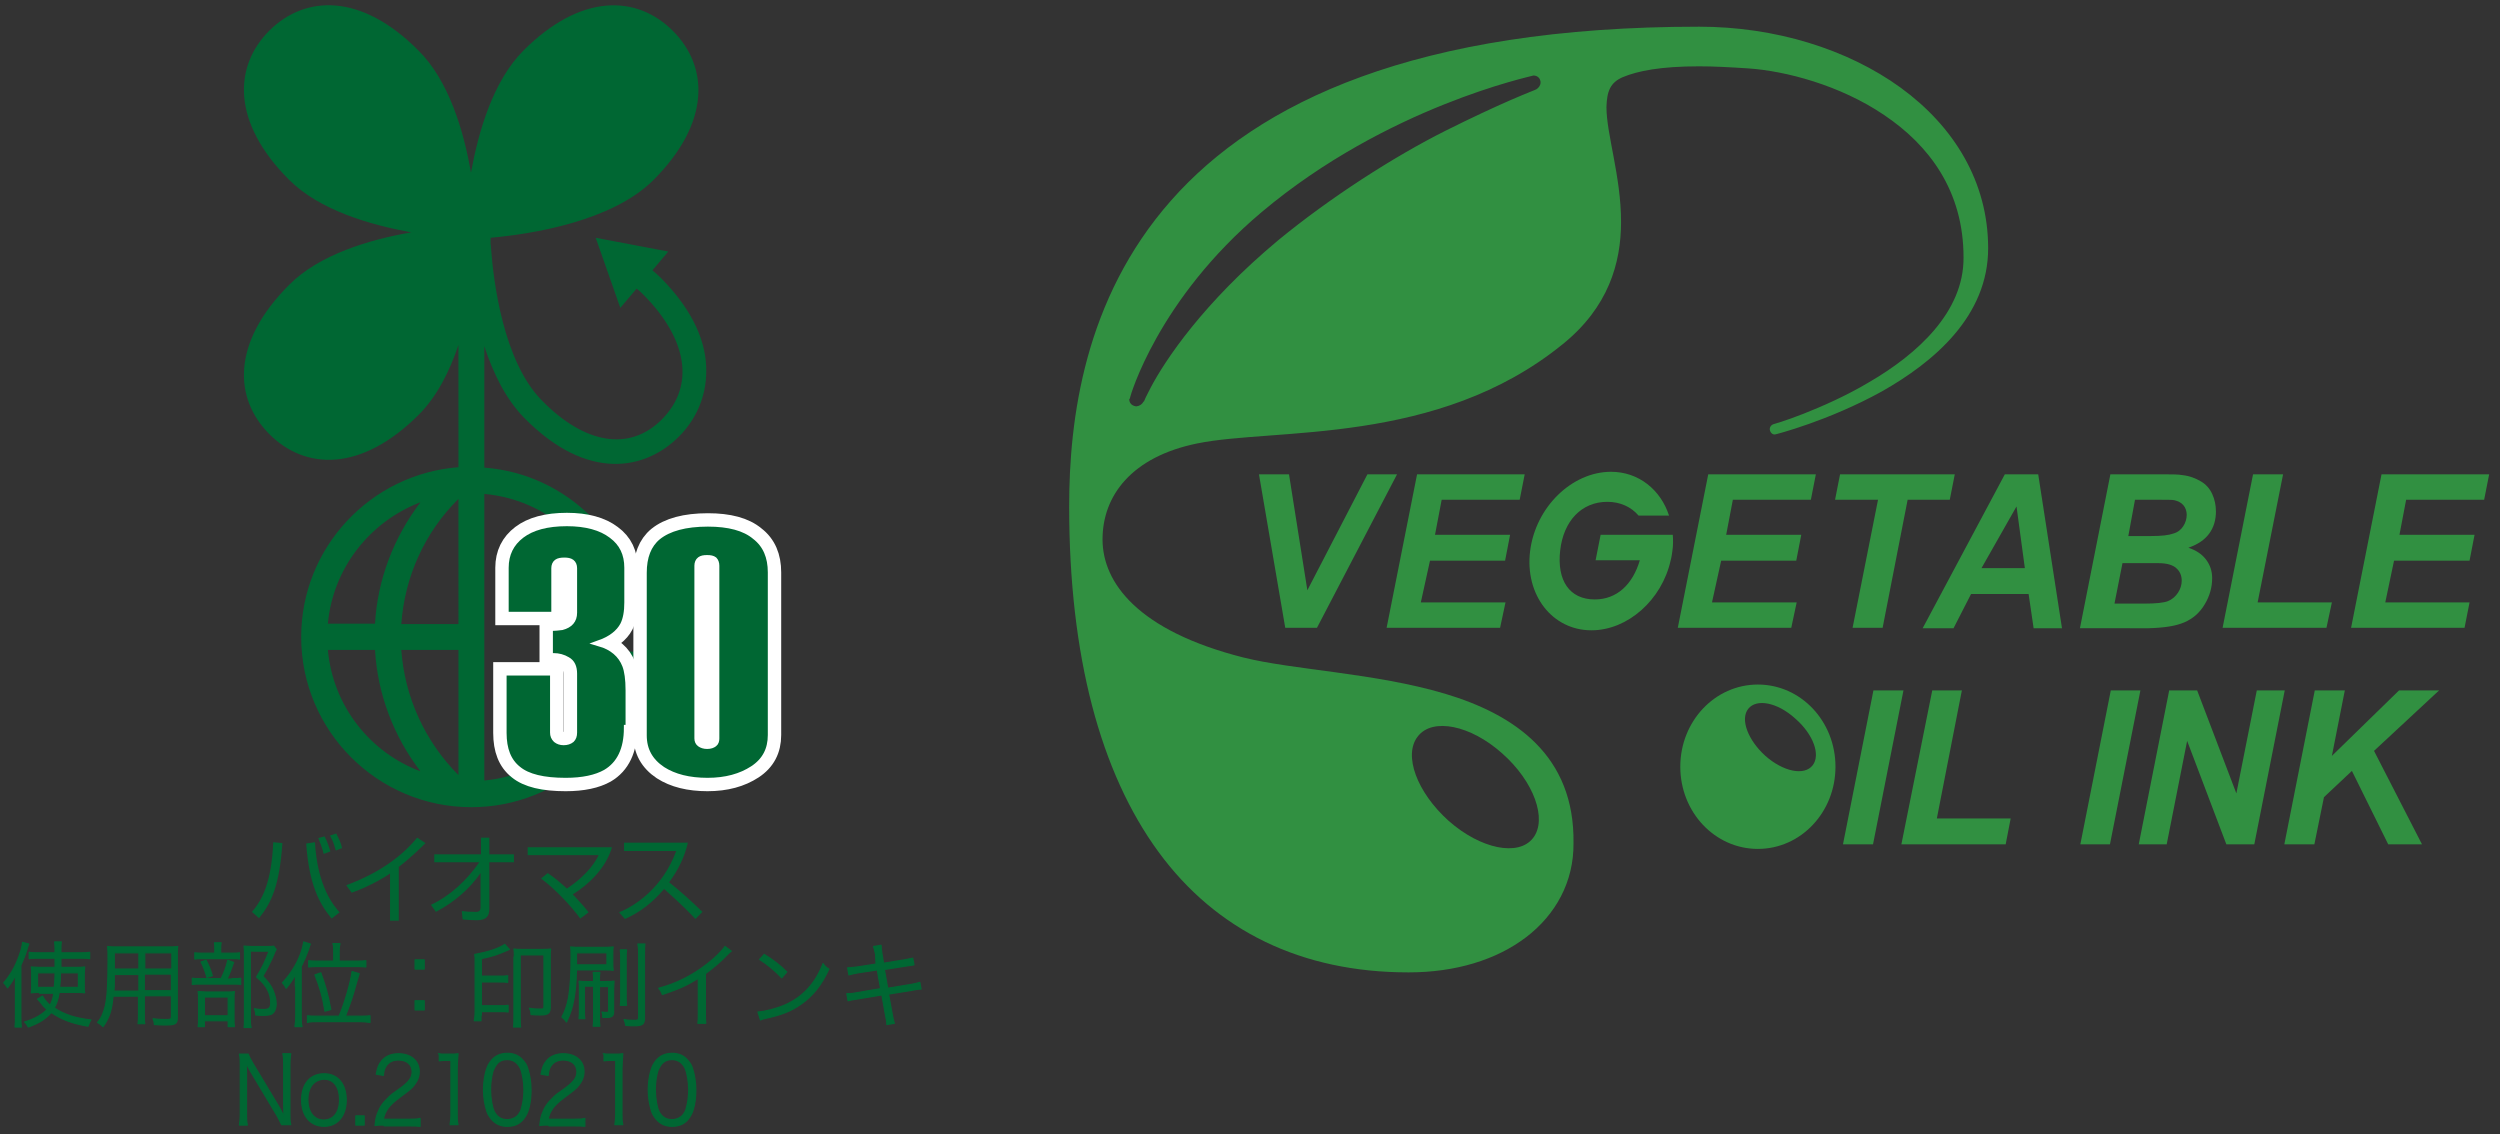 <?xml version="1.0" encoding="utf-8"?>
<!-- Generator: Adobe Illustrator 27.1.1, SVG Export Plug-In . SVG Version: 6.00 Build 0)  -->
<svg version="1.1" id="レイヤー_1" xmlns="http://www.w3.org/2000/svg" xmlns:xlink="http://www.w3.org/1999/xlink" x="0px"
	 y="0px" viewBox="0 0 599.3 271.9" style="enable-background:new 0 0 599.3 271.9;" xml:space="preserve">
<rect x="0" y="0" width="599.3" height="271.9" fill="#333333" stroke="none"/>
<style type="text/css">
	.st0{fill:#319041;}
	.st1{fill:#006733;}
	.st2{fill:#FFFFFF;stroke:#FFFFFF;stroke-width:4.936;}
	.st3{fill:#006733;stroke:#FFFFFF;stroke-width:1.481;}
	.st4{fill:#006733;stroke:#006733;stroke-width:0.283;stroke-linecap:round;stroke-linejoin:round;}
</style>
<path class="st0" d="M421.4,164.1c-10.3,0-18.6,8.8-18.6,19.7c0,10.9,8.3,19.7,18.6,19.7c10.3,0,18.6-8.8,18.6-19.7
	C440,172.9,431.7,164.1,421.4,164.1z M434.5,183.5c-2,2.5-7,1.5-11.3-2.3c-4.2-3.8-6.1-8.8-4.1-11.3c2-2.5,7-1.5,11.2,2.3
	C434.7,176,436.5,181,434.5,183.5z"/>
<path class="st0" d="M346.4,166.3c-16.8-5-36.5-5.7-48.4-8.7c-25.2-6.4-33.7-17.9-33.7-28.3c0-10.5,7-19.8,22.7-23
	c18.6-3.8,57.5,0.6,87.5-23.7c11.1-8.9,14.1-19.6,14.1-29.4c0-10.9-3.5-21-3.5-27.5c0.1-3.8,0.9-5.9,3.9-7.2
	c3.6-1.5,9.1-2.6,18.3-2.6c3.4,0,7.3,0.2,11.8,0.5c8.9,0.6,22,4,32.6,11.2c10.7,7.2,19,18.1,19,34.1c0.1,13.1-11.1,23.2-22.6,29.9
	c-5.7,3.4-11.5,5.9-15.8,7.6c-4.3,1.7-7.2,2.5-7.2,2.5c-0.6,0.2-1,0.9-0.8,1.5c0.2,0.7,0.8,1.1,1.4,0.9c0.1,0,12.6-3.2,25.3-10.2
	c12.6-7.1,25.6-18.1,25.6-34.4c0-15.9-8.2-29.2-21-38.5c-12.7-9.2-30-14.6-48.3-14.6c-67.9,0-105.8,18.1-126.6,41.7
	c-20.8,23.6-24.4,52.4-24.4,73.3c0,35.9,7.5,63.8,21.4,82.8c13.9,19,34.4,28.9,59.9,28.9c0,0,0,0,0.1,0c11.2,0,21-3,28.1-8.4
	c7.1-5.4,11.5-13.3,11.4-22.6C377.5,181.1,363.1,171.3,346.4,166.3z M270.9,95.3c0-0.2,6.6-23.5,31.6-44.5
	c30.1-25.3,64.7-32.5,64.7-32.6c0.1,0,0.3-0.1,0.4-0.1c0.7,0,1.4,0.4,1.6,1.1c0.1,0.2,0.1,0.3,0.1,0.6c0,0.7-0.5,1.3-1,1.6
	c-0.1,0.1-2.3,0.9-6.2,2.6c-3.9,1.7-9.3,4.2-15.5,7.3c-12.4,6.2-27.8,16.1-40.2,26.3c-18,15-27.2,28.9-30.6,35.4
	c-1,1.9-1.5,3-1.6,3.3l-0.2-0.1l0.1,0.1c-0.3,0.6-0.9,1-1.6,1.1c0,0,0,0-0.1,0c-0.2,0-0.3,0-0.5-0.1c-0.7-0.2-1.2-0.8-1.2-1.6
	C270.8,95.6,270.9,95.5,270.9,95.3z M367.5,200.9c-3.5,4.5-12.6,2.6-20.2-4.1c-7.6-6.8-11-15.8-7.4-20.3c3.5-4.5,12.6-2.7,20.2,4.1
	C367.7,187.3,371,196.4,367.5,200.9z"/>
<polygon class="st0" points="313.4,141.5 309,113.7 301.8,113.7 308.1,150.5 315.7,150.5 334.9,113.7 327.8,113.7 "/>
<polygon class="st0" points="364.3,119.8 365.5,113.7 339.7,113.7 332.4,150.5 359.6,150.5 360.9,144.4 340.6,144.4 342.8,134.4 
	360.8,134.4 362,128.2 344,128.2 345.6,119.8 "/>
<polygon class="st0" points="430.7,144.4 410.4,144.4 412.6,134.4 430.6,134.4 431.8,128.2 413.8,128.2 415.4,119.8 434.1,119.8 
	435.3,113.7 409.5,113.7 402.2,150.5 429.4,150.5 "/>
<polygon class="st0" points="451.3,150.5 457.3,119.8 467.4,119.8 468.6,113.7 441.1,113.7 439.9,119.8 450.2,119.8 444.1,150.5 "/>
<path class="st0" d="M480.6,113.7l-19.7,36.9h7.4l4.2-8.2h13.8l1.2,8.2h6.8l-5.7-36.9H480.6z M475,136.2l8.4-14.8l2,14.8H475z"/>
<path class="st0" d="M523.6,149.2c2.1-0.9,3.7-2.3,4.9-4.3c1.2-2,1.8-4.1,1.8-6.3c0-1.7-0.5-3.2-1.5-4.5c-1-1.3-2.4-2.2-4.2-2.8
	c2.3-0.8,3.9-1.9,5-3.4c1.1-1.5,1.6-3.3,1.6-5.3c0-1.5-0.3-2.9-0.9-4.2c-0.6-1.3-1.5-2.3-2.7-3c-1.2-0.7-2.6-1.3-4.4-1.5
	c-1-0.2-2.8-0.2-5.4-0.2h-11.9l-7.3,36.9H515C518.7,150.5,521.5,150.1,523.6,149.2z M511.8,119.8h5.6c2,0,3.3,0,3.8,0.1
	c0.9,0.2,1.7,0.6,2.2,1.2c0.5,0.6,0.8,1.4,0.8,2.3c0,1-0.3,1.9-0.8,2.7c-0.5,0.8-1.3,1.5-2.4,1.8c-1.1,0.4-2.8,0.6-5.3,0.6h-5.5
	L511.8,119.8z M506.9,144.6l1.9-9.6h8.6c2,0,3.4,0.4,4.3,1.2c0.9,0.8,1.3,1.8,1.3,3c0,1-0.3,2-0.9,2.9c-0.6,0.9-1.4,1.6-2.4,2
	c-1,0.4-2.9,0.6-5.8,0.6H506.9z"/>
<polygon class="st0" points="559,144.4 541.2,144.4 547.3,113.7 540.1,113.7 532.8,150.5 557.7,150.5 "/>
<polygon class="st0" points="595.5,119.8 596.7,113.7 570.9,113.7 563.6,150.5 590.8,150.5 592,144.4 571.8,144.4 573.9,134.4 
	592,134.4 593.2,128.2 575.2,128.2 576.8,119.8 "/>
<polygon class="st0" points="449.1,165.5 441.8,202.4 449,202.4 456.3,165.5 "/>
<polygon class="st0" points="470.3,165.5 463.2,165.5 455.8,202.4 480.8,202.4 482,196.2 464.3,196.2 "/>
<polygon class="st0" points="506,165.5 498.7,202.4 505.8,202.4 513.1,165.5 "/>
<polygon class="st0" points="541,165.5 536.1,190.2 526.7,165.5 520,165.5 512.7,202.4 519.4,202.4 524.3,177.6 533.7,202.4 
	540.4,202.4 547.7,165.5 "/>
<polygon class="st0" points="575.1,165.5 559,181.2 562.1,165.5 554.9,165.5 547.6,202.4 554.8,202.4 557.1,191.1 563.8,184.8 
	572.5,202.4 580.6,202.4 569.1,180 584.7,165.5 "/>
<path class="st0" d="M383.7,128.2l-1.2,6.1h10.6c-1.7,5.8-5.5,9.4-10.8,9.4c-6.1,0-9.1-4.6-8.3-11.7c0.8-7.2,5.2-11.7,11.3-11.7
	c3.1,0,5.7,1.2,7.5,3.3h7.3c-2-6.2-7.3-10.5-13.9-10.5c-9.4,0-18.1,8.5-19.4,19c-1.3,10.5,5.3,19,14.7,19c8.7,0,16.9-7.3,19-16.8
	c0.2-0.7,0.3-1.5,0.4-2.2c0.2-1.3,0.2-2.6,0.1-3.9h-6.2H383.7z"/>
<path class="st1" d="M158.5,66.7c-0.7-0.7-1.4-1.3-2.1-1.9l3.8-4.5L142.8,57l5.9,16.8l3.9-4.6c0.7,0.5,1.3,1.1,1.8,1.6
	c10.5,10.7,12.1,21.7,4.4,29.6c-7.7,7.9-18.6,6.2-29-4.5c-9.1-9.3-11.5-28.2-12.1-36.5c0-0.3,0-0.6-0.1-0.9l0-1.5
	c9.9-0.9,29-3.9,39-13.8c13.8-13.8,13.3-27.2,4.7-35.8c-8.6-8.6-22-9.1-35.8,4.7c-7.3,7.3-10.8,19.4-12.6,29.3
	c-1.7-9.9-5.3-22.1-12.6-29.3C86.6-1.7,73.2-1.2,64.6,7.3c-8.6,8.6-9.1,22,4.7,35.8c7.3,7.3,19.4,10.8,29.3,12.6
	c-9.9,1.7-22.1,5.3-29.3,12.6C55.5,82.1,56,95.5,64.6,104.1c8.6,8.6,22,9.1,35.8-4.7c4.3-4.3,7.4-10.4,9.5-16.7V112
	c-21,1.6-37.7,19.2-37.7,40.7c0,22.5,18.3,40.8,40.8,40.8c21.3,0,38.8-16.4,40.6-37.3h-6.3c-1.7,16.4-14.8,29.4-31.2,30.9v-68.7
	c16.6,1.5,29.8,14.7,31.2,31.3h6.3c-1.5-20-17.5-36.1-37.5-37.6V83c2.1,6.4,5.1,12.6,9.5,17.1c15.3,15.6,29.3,12.5,37.2,4.5
	c3.9-3.9,6.5-9.3,6.5-15.6C169.4,82.4,166.4,74.7,158.5,66.7z M100.8,120.4c-6.4,8.4-10.3,18.5-10.9,29.1H78.6
	C79.8,136.2,88.7,125,100.8,120.4z M78.6,155.8h11.3c0.6,10.6,4.5,20.8,10.9,29.1C88.7,180.4,79.8,169.2,78.6,155.8z M109.9,185.8
	c-8-8-12.9-18.7-13.7-30h13.7V185.8z M109.9,149.6H96.2c0.8-11.3,5.6-22,13.7-30V149.6z"/>
<path class="st2" d="M150.3,174.5c0,5.1-1.7,8.7-5.1,10.7c-2.3,1.3-5.5,2-9.6,2c-5.3,0-9.1-0.9-11.4-2.8c-2.4-1.9-3.5-4.8-3.5-8.7
	v-14.5h11.9v14.4c0,0.7,0.2,1.2,0.7,1.7c0.5,0.4,1.1,0.6,1.8,0.6c0.8,0,1.4-0.2,1.9-0.6c0.4-0.4,0.6-0.9,0.6-1.7v-14.1
	c0-1.6-0.5-2.7-1.6-3.3c-1-0.6-2.1-0.9-3.3-0.9l-0.9,0.1v-6.9c1.3,0,2.2-0.1,2.9-0.2c1.9-0.5,2.9-1.6,2.9-3.4v-10.7
	c0-0.6-0.2-1.1-0.6-1.4c-0.4-0.3-1-0.4-1.7-0.4c-0.8,0-1.4,0.1-1.8,0.4c-0.4,0.3-0.6,0.8-0.6,1.4v11.2h-11.7v-11.3
	c0-3.3,1.3-5.9,3.8-7.8c2.5-1.9,6.1-2.9,10.9-2.9c4.6,0,8.2,1,10.7,2.9c2.6,1.9,3.8,4.5,3.8,7.8v8.3c0,2.2-0.3,4-1,5.4
	c-1,1.9-2.9,3.4-5.7,4.4c3.1,0.9,5.2,2.7,6.2,5.3c0.5,1.3,0.8,3.3,0.8,6V174.5z"/>
<path class="st2" d="M184.8,176.2c0,3.5-1.4,6.2-4.3,8.1c-2.9,1.9-6.5,2.9-10.9,2.9c-4.4,0-8-0.9-10.8-2.7c-3-2-4.5-4.7-4.5-8.2v-39
	c0-3.8,1.1-6.7,3.4-8.6c2.6-2.1,6.6-3.2,12-3.2c5,0,8.8,1,11.3,3.1c2.6,2,3.8,4.9,3.8,8.6V176.2z M171.7,177v-41.4
	c0-0.6-0.2-1.1-0.5-1.4c-0.4-0.3-0.9-0.4-1.7-0.4c-0.8,0-1.3,0.1-1.7,0.4c-0.4,0.3-0.6,0.8-0.6,1.4V177c0,0.6,0.2,1,0.6,1.3
	c0.4,0.3,1,0.5,1.7,0.5c0.8,0,1.3-0.2,1.7-0.5C171.6,178,171.7,177.5,171.7,177z"/>
<path class="st3" d="M150.3,174.5c0,5.1-1.7,8.7-5.1,10.7c-2.3,1.3-5.5,2-9.6,2c-5.3,0-9.1-0.9-11.4-2.8c-2.4-1.9-3.5-4.8-3.5-8.7
	v-14.5h11.9v14.4c0,0.7,0.2,1.2,0.7,1.7c0.5,0.4,1.1,0.6,1.8,0.6c0.8,0,1.4-0.2,1.9-0.6c0.4-0.4,0.6-0.9,0.6-1.7v-14.1
	c0-1.6-0.5-2.7-1.6-3.3c-1-0.6-2.1-0.9-3.3-0.9l-0.9,0.1v-6.9c1.3,0,2.2-0.1,2.9-0.2c1.9-0.5,2.9-1.6,2.9-3.4v-10.7
	c0-0.6-0.2-1.1-0.6-1.4c-0.4-0.3-1-0.4-1.7-0.4c-0.8,0-1.4,0.1-1.8,0.4c-0.4,0.3-0.6,0.8-0.6,1.4v11.2h-11.7v-11.3
	c0-3.3,1.3-5.9,3.8-7.8c2.5-1.9,6.1-2.9,10.9-2.9c4.6,0,8.2,1,10.7,2.9c2.6,1.9,3.8,4.5,3.8,7.8v8.3c0,2.2-0.3,4-1,5.4
	c-1,1.9-2.9,3.4-5.7,4.4c3.1,0.9,5.2,2.7,6.2,5.3c0.5,1.3,0.8,3.3,0.8,6V174.5z"/>
<path class="st3" d="M184.8,176.2c0,3.5-1.4,6.2-4.3,8.1c-2.9,1.9-6.5,2.9-10.9,2.9c-4.4,0-8-0.9-10.8-2.7c-3-2-4.5-4.7-4.5-8.2v-39
	c0-3.8,1.1-6.7,3.4-8.6c2.6-2.1,6.6-3.2,12-3.2c5,0,8.8,1,11.3,3.1c2.6,2,3.8,4.9,3.8,8.6V176.2z M171.7,177v-41.4
	c0-0.6-0.2-1.1-0.5-1.4c-0.4-0.3-0.9-0.4-1.7-0.4c-0.8,0-1.3,0.1-1.7,0.4c-0.4,0.3-0.6,0.8-0.6,1.4V177c0,0.6,0.2,1,0.6,1.3
	c0.4,0.3,1,0.5,1.7,0.5c0.8,0,1.3-0.2,1.7-0.5C171.6,178,171.7,177.5,171.7,177z"/>
<path class="st1" d="M60.4,218.6c2.4-2.8,4.7-7,5.1-16.7l2.2,0.2c-0.7,10.1-2.6,14.3-5.6,18L60.4,218.6z M75.5,201.9
	c0.6,10.8,4.6,15.3,5.9,16.8l-1.9,1.5c-3-3.6-5.4-8.2-6.1-18L75.5,201.9z M77.6,204.7c-0.4-1.7-1.1-3.2-1.3-3.8l1.5-0.4
	c0.8,1.5,1.1,2.7,1.4,3.6L77.6,204.7z M80.5,203.9c-0.5-1.8-0.7-2.3-1.4-3.6l1.5-0.5c0.8,1.6,1.1,2.2,1.4,3.5L80.5,203.9z"/>
<path class="st1" d="M95.7,220.7h-2.2v-11.3c-0.7,0.5-4.4,2.9-9.2,4.6l-1.3-1.8c3.3-1.2,11.4-4.5,17-11.4l2,1.3
	c-0.9,0.9-3.5,3.5-6.4,5.7V220.7z"/>
<path class="st1" d="M103.3,216.9c4.7-2.2,8.6-5.9,11.6-10.2h-10.8v-1.9h11.2v-4h2v4h5.9v1.9h-5.9v11.2c0,1.7-0.7,2.7-3,2.7
	c-1.4,0-2.5-0.1-3.4-0.2l-0.2-2c0.7,0.1,2,0.2,3.3,0.2c0.4,0,1.2,0,1.2-1v-8.3c-2.7,3.9-6.4,7-10.7,9.3L103.3,216.9z"/>
<path class="st1" d="M139.1,220.2c-2.1-2.9-5.8-6.9-9.4-9.6l1.6-1.3c0.9,0.6,2.3,1.6,4.6,3.7c5.3-3.5,7-6.8,7.6-8h-17v-1.9h20.2
	c-1.4,4.9-5.5,8.9-9.4,11.3c2.1,2.2,3.2,3.5,3.8,4.3L139.1,220.2z"/>
<path class="st1" d="M148.4,218.7c3.8-1.5,10.5-5.9,13.7-14.7h-12.5v-2h15.3c-0.8,3.5-2.4,6.7-4.5,9.5c2.8,2.2,5.4,4.6,8,7.1
	l-1.7,1.7c-1.3-1.4-3-3.2-7.5-7.2c-2.6,3.1-5.7,5.6-9.4,7.2L148.4,218.7z"/>
<path class="st4" d="M3.7,236.3c0-1.1,0-1.3,0.1-2.7c-0.5,1.1-1,1.9-2,3.2c-0.3-0.5-0.5-0.8-0.9-1.2c1.5-1.7,2.8-3.9,3.7-6.5
	c0.5-1.4,0.7-2.1,0.8-3.2l1.5,0.4c-0.2,0.4-0.2,0.6-0.4,1.2c-0.5,1.6-0.8,2.3-1.5,3.9v12.2c0,1,0,1.8,0.1,2.6H3.6
	c0.1-0.8,0.1-1.5,0.1-2.7V236.3z M9.5,237.9c-0.8,0-1.3,0-2,0.1c0.1-0.5,0.1-0.9,0.1-1.5v-3.1c0-0.8,0-1-0.1-1.6
	c0.6,0,0.9,0.1,2,0.1h3.7l0-1.3v-0.9H9c-0.9,0-1.5,0-2,0.1v-1.5c0.6,0.1,1.3,0.1,2.1,0.1h4.1c0-1.4,0-1.8-0.1-2.6h1.6
	c-0.1,0.6-0.1,1.2-0.1,2.6h4.7c0.9,0,1.6,0,2.2-0.1v1.5c-0.6-0.1-1.2-0.1-2.1-0.1h-4.8c0,0.2,0,0.2,0,0.6c0,0.1,0,0.4,0,0.8
	c0,0.2,0,0.4,0,0.8h3.6c1,0,1.5,0,2.1-0.1c0,0.5-0.1,1-0.1,1.7v2.7c0,1,0,1.4,0.1,1.8c-0.6-0.1-1.2-0.1-2.2-0.1h-3.9
	c-0.3,1.7-0.6,2.7-1.2,3.7c2.3,1.6,5.1,2.5,8.8,2.9c-0.3,0.4-0.5,1-0.7,1.5c-3.6-0.6-6.4-1.6-8.8-3.3c-1.3,1.5-2.8,2.5-5.5,3.5
	c-0.3-0.5-0.5-0.9-0.9-1.2c2.6-0.8,4.2-1.8,5.4-3c-0.8-0.7-0.8-0.7-1.9-2.1c-0.2-0.2-0.2-0.2-0.4-0.4l1.2-0.7
	c0.3,0.6,0.9,1.4,1.8,2.2c0.4-0.8,0.7-1.5,0.9-2.9H9.5z M9,233.2v3.5h4c0.1-0.9,0.2-1.9,0.2-3.5H9z M14.5,233.2
	c0,1.5-0.1,2.5-0.2,3.5h4.5v-3.5H14.5z"/>
<path class="st4" d="M34.6,243c0,1.2,0,1.9,0.1,2.4h-1.6c0.1-0.6,0.1-1.2,0.1-2.4v-4.2h-6.1c-0.3,3.4-0.9,5.2-2.4,7.3
	c-0.5-0.5-0.7-0.6-1.3-1c1-1.2,1.4-2.3,1.8-3.8c0.5-2,0.7-5.3,0.7-10.8c0-2.3,0-2.7-0.1-3.6c0.7,0.1,1.3,0.1,2.4,0.1h12
	c1.1,0,1.7,0,2.4-0.1c-0.1,0.6-0.1,1.2-0.1,2.2v14.9c0,1.4-0.5,1.7-2.7,1.7c-0.7,0-1.8,0-2.8-0.1c0-0.5-0.1-0.9-0.3-1.4
	c1.3,0.2,2.4,0.2,3.2,0.2c1,0,1.2-0.1,1.2-0.7v-5h-6.5V243z M27.4,233.6c0,0.6,0,1.2,0,1.5c0,1.4,0,1.5-0.1,2.5h6v-4H27.4z
	 M33.3,228.4h-5.9v2.7l0,1.2h5.9V228.4z M41.2,232.3v-3.9h-6.5v3.9H41.2z M34.6,237.5h6.5v-4h-6.5V237.5z"/>
<path class="st4" d="M55.6,234.6c1,0,1.6,0,2.1-0.1v1.5c-0.4-0.1-1.1-0.1-2-0.1h-7.5c-1,0-1.6,0-2.1,0.1v-1.5
	c0.5,0.1,1.1,0.1,2.1,0.1h4.8c0.8-1.6,1.2-2.7,1.6-4.4l1.4,0.5c-0.6,1.7-0.9,2.6-1.6,4H55.6z M55.3,228.5c1,0,1.6,0,2.1-0.1v1.5
	c-0.4-0.1-1.1-0.1-2-0.1h-6.7c-0.9,0-1.5,0-2,0.1v-1.5c0.5,0.1,1,0.1,2.1,0.1h2.7v-0.8c0-0.7,0-1.3-0.1-1.7H53
	c-0.1,0.5-0.1,1-0.1,1.7v0.8H55.3z M49,246.1h-1.5c0.1-0.5,0.1-1,0.1-2v-4.5c0-1,0-1.4-0.1-1.9c0.5,0,1,0.1,1.8,0.1h5.3
	c0.8,0,1.2,0,1.6-0.1c-0.1,0.4-0.1,0.7-0.1,1.8v4.8c0,0.8,0,1.2,0.1,1.8h-1.5v-1.4H49V246.1z M49.4,230.2c0.7,1.3,1,2.1,1.5,3.7
	l-1.3,0.4c-0.4-1.4-0.7-2.3-1.4-3.7L49.4,230.2z M49,243.5h5.7V239H49V243.5z M66.2,227.6c-0.2,0.3-0.2,0.3-0.9,2
	c-0.6,1.3-1.4,2.9-2.3,4.4c1.4,1.5,2,2.3,2.5,3.5c0.4,1,0.7,2.1,0.7,3.1c0,1.2-0.4,2.1-1.1,2.5c-0.4,0.2-1.1,0.3-2,0.3
	c-0.6,0-1.2,0-1.8-0.1c0-0.6-0.1-1-0.3-1.5c0.9,0.2,1.4,0.2,2.2,0.2c1.3,0,1.7-0.4,1.7-1.6c0-1-0.2-2-0.7-3
	c-0.6-1.2-1.2-1.9-2.7-3.2c1.3-2.1,2.2-4,3-6.2H60v15.8c0,1.1,0,1.8,0.2,2.5h-1.7c0.1-0.6,0.1-1.4,0.1-2.4v-15.1c0-0.7,0-1.3-0.1-2
	c0.6,0,1,0.1,1.8,0.1h3.6c0.8,0,1.3,0,1.7-0.1L66.2,227.6z"/>
<path class="st4" d="M70.8,236.4c0-1,0-1.7,0.1-2.8c-0.8,1.3-1.3,2.1-2.3,3.3c-0.2-0.4-0.5-0.9-0.9-1.3c1.8-1.9,3.3-4.2,4.3-6.8
	c0.4-1,0.7-2.3,0.8-3l1.6,0.5c-0.2,0.4-0.2,0.5-0.4,1.2c-0.6,1.6-1,2.6-1.8,4.2v11.8c0,1,0,1.8,0.2,2.6h-1.7
	c0.1-0.8,0.2-1.4,0.2-2.7V236.4z M81.3,243.6c1.3-3.1,2.8-8.2,3.1-10.7l1.7,0.5c-0.2,0.7-0.2,0.7-0.8,2.7c-0.6,2.4-1.6,5.2-2.5,7.5
	h3.5c1.1,0,1.8,0,2.4-0.1v1.6c-0.7-0.1-1.5-0.2-2.4-0.2H76.1c-1,0-1.7,0-2.4,0.2v-1.6c0.6,0.1,1.3,0.1,2.4,0.1H81.3z M80,227.9
	c0-0.6,0-1.2-0.2-1.7h1.7c-0.1,0.5-0.2,1-0.2,1.7v2.5h4.1c1,0,1.7,0,2.3-0.1v1.5c-0.7-0.1-1.4-0.1-2.3-0.1h-9c-1.2,0-1.8,0-2.4,0.1
	v-1.5c0.6,0.1,1.2,0.1,2.4,0.1H80V227.9z M77.9,242.4c-0.6-3.7-1.3-5.9-2.4-8.7l1.4-0.5c1.1,3,1.7,5,2.4,8.8L77.9,242.4z"/>
<path class="st4" d="M101.7,232.3h-2.2v-2.2h2.2V232.3z M99.5,242.1v-2.2h2.2v2.2H99.5z"/>
<path class="st4" d="M115.3,243.4c0,0.4,0,0.5,0,1.3h-1.6c0.1-0.6,0.2-1.2,0.2-2.4v-11.8c0-1,0-1.3-0.1-1.7c3.3-0.6,5.7-1.4,7.2-2.4
	l1.1,1.2c-3,1.3-3.9,1.6-6.7,2.2v4.2h4.4c0.9,0,1.4,0,1.9-0.1v1.6c-0.5-0.1-1-0.1-1.9-0.1h-4.4v5.7h4.5c0.9,0,1.3,0,1.9-0.1v1.6
	c-0.5-0.1-1-0.1-1.9-0.1h-4.5V243.4z M123.3,229.4c0-1,0-1.4-0.1-1.9c0.6,0.1,1.1,0.1,2,0.1h4.8c0.9,0,1.4,0,2-0.1
	c-0.1,0.6-0.1,1.1-0.1,2v11.9c0,1.5-0.5,1.9-2.3,1.9c-0.5,0-1.5,0-2.3-0.1c0-0.6-0.1-1-0.4-1.5c1.1,0.2,1.9,0.2,2.7,0.2
	c0.7,0,0.8-0.1,0.8-0.7v-12.3h-5.7v14.7c0,1.1,0,2,0.1,2.6h-1.7c0.1-0.6,0.1-1.5,0.1-2.6V229.4z"/>
<path class="st4" d="M138.2,232.5c-0.1,3.4-0.3,5.1-0.6,6.9c-0.4,2.2-0.9,3.7-1.8,5.6c-0.4-0.6-0.7-0.8-1.1-1.2
	c0.8-1.5,1.2-2.7,1.6-4.7c0.4-2.4,0.6-5.3,0.6-9.8c0-1.1,0-1.8-0.1-2.3c0.7,0.1,1.3,0.1,2.5,0.1h5.5c0.8,0,1.2,0,2.2-0.1
	c-0.1,0.4-0.1,0.9-0.1,1.8v2c0,0.8,0,1.3,0.1,1.8c-0.6-0.1-1.2-0.1-2.1-0.1H138.2z M138.2,231.3h7.3v-2.9h-7.3V231.3z M140.1,236.6
	v5.4c0,1.3,0,1.7,0.1,2.2h-1.4c0.1-0.6,0.1-1.3,0.1-2.3v-4.7c0-1.1,0-1.4-0.1-2c0.6,0.1,1.1,0.1,2,0.1h1.5v-0.3c0-0.7,0-1.3-0.1-1.9
	h1.6c-0.1,0.5-0.1,1-0.1,1.9v0.3h1.6c0.9,0,1.4,0,1.9-0.1c0,0.5-0.1,1-0.1,2v5.3c0,1.1-0.4,1.4-1.8,1.4c-0.1,0-0.2,0-0.8,0
	c0-0.6,0-0.8-0.2-1.3c0.3,0.1,0.7,0.1,1.1,0.1c0.4,0,0.5-0.1,0.5-0.4v-5.8h-2.2v7.1c0,1.2,0,1.8,0.1,2.4h-1.6
	c0.1-0.7,0.1-1.3,0.1-2.4v-7.2H140.1z M150.2,227.7c-0.1,0.6-0.1,1.2-0.1,2.4v8.4c0,1.5,0,1.9,0.1,2.5h-1.5c0.1-0.6,0.1-1.1,0.1-2.5
	v-8.4c0-1.1,0-1.8-0.1-2.4H150.2z M154.6,226.3c-0.1,0.6-0.1,1.4-0.1,2.7v14.9c0,1.6-0.4,2-2.5,2c-0.5,0-1.2,0-2-0.1
	c-0.1-0.6-0.2-0.9-0.4-1.4c0.8,0.2,1.7,0.2,2.6,0.2c0.7,0,0.9-0.1,0.9-0.7v-14.9c0-1.2,0-1.8-0.2-2.7H154.6z"/>
<path class="st4" d="M175.3,228c-0.4,0.3-0.4,0.3-1,0.9c-1.4,1.5-3.3,3.1-5.2,4.5v9.5c0,1.3,0,1.8,0.1,2.4h-1.9
	c0.1-0.6,0.1-1.1,0.1-2.3v-8.5c-2.9,1.8-4.5,2.5-8.6,3.9c-0.3-0.7-0.4-0.9-0.9-1.5c4.2-1.1,8-3,11.6-5.8c2.1-1.6,3.6-3.2,4.3-4.2
	L175.3,228z"/>
<path class="st4" d="M181.7,242.6c1.7-0.1,4.4-0.8,6.5-1.7c4.3-1.9,7.3-5.2,9.1-9.9c0.5,0.7,0.7,0.9,1.4,1.3
	c-1.8,3.9-3.9,6.5-6.8,8.5c-2.3,1.6-4.6,2.5-8.3,3.3c-0.6,0.1-0.8,0.2-1.3,0.4L181.7,242.6z M183.2,228.8c2.4,1.5,3.8,2.6,5.4,4.2
	l-1.2,1.4c-1.6-1.7-3.4-3.2-5.3-4.4L183.2,228.8z"/>
<path class="st4" d="M209.9,228.8c-0.2-0.9-0.3-1.4-0.5-1.9l1.8-0.3c0,0.5,0.1,1,0.2,1.9l0.4,2.4l5-0.8c1-0.2,1.4-0.3,2-0.4l0.3,1.6
	c-0.6,0.1-0.6,0.1-2,0.3l-5.1,0.8l0.8,4.5l5.5-0.9c1-0.2,1.6-0.3,2.2-0.5l0.3,1.6c-0.4,0-0.6,0-1,0.1c-0.1,0-0.3,0-0.7,0.1
	c-0.2,0-0.4,0.1-0.5,0.1l-5.6,0.9l0.9,4.9c0.2,1.2,0.3,1.4,0.5,2.1l-1.8,0.3c0-0.6-0.1-1.2-0.3-2.1l-0.9-5l-6,1
	c-1.3,0.2-1.4,0.2-2.1,0.4l-0.3-1.7c0.7,0,1.3,0,2.2-0.2l5.9-1l-0.8-4.5l-4.6,0.7c-0.9,0.2-1.6,0.3-2.2,0.5l-0.3-1.7
	c0.7,0,1.3-0.1,2.3-0.2l4.5-0.7L209.9,228.8z"/>
<path class="st4" d="M59.5,252.7c0.2,0.5,0.4,1,1,2l6.3,10.5c0.2,0.4,0.8,1.5,1.3,2.4c-0.1-1.8-0.1-2.8-0.1-3v-9.4
	c0-1.1,0-1.8-0.2-2.6h1.9c-0.1,0.8-0.2,1.4-0.2,2.6v11.9c0,1.1,0,1.8,0.2,2.5h-2.2c-0.3-0.6-0.5-1.1-1-2l-6.4-10.7
	c-0.2-0.3-0.8-1.5-1.1-2.1c0.1,1,0.1,2.1,0.1,2.7v9.5c0,1.2,0,1.9,0.2,2.7h-1.9c0.1-0.7,0.2-1.5,0.2-2.7v-11.8c0-1,0-1.7-0.2-2.5
	H59.5z"/>
<path class="st4" d="M72.3,263.7c0-3.9,2.1-6.3,5.4-6.3c3.3,0,5.3,2.5,5.3,6.3c0,3.8-2.1,6.3-5.3,6.3
	C74.4,270,72.3,267.5,72.3,263.7z M73.8,263.6c0,3,1.5,4.9,3.8,4.9c2.3,0,3.8-1.8,3.8-4.9c0-3-1.4-4.9-3.7-4.9
	C75.3,258.8,73.8,260.6,73.8,263.6z"/>
<path class="st4" d="M87.3,267.5v2.2h-2v-2.2H87.3z"/>
<path class="st4" d="M92.1,269.7c-1.3,0-1.6,0-2.2,0.1c0.2-1.8,0.3-2.1,0.6-2.9c0.5-1.4,1.3-2.6,2.6-3.8c0.7-0.7,0.7-0.7,3.1-2.4
	c2-1.5,2.6-2.5,2.6-3.8c0-1.7-1.3-2.8-3.3-2.8c-1.3,0-2.3,0.5-2.9,1.4c-0.4,0.6-0.6,1.1-0.7,2.3l-1.7-0.3c0.3-1.6,0.6-2.4,1.3-3.2
	c0.9-1.1,2.3-1.7,4-1.7c3,0,5,1.7,5,4.3c0,1.1-0.4,2.2-1.2,3.2c-0.6,0.8-1.1,1.2-3.4,2.9c-1.6,1.2-2.2,1.8-2.9,2.7
	c-0.6,0.9-0.9,1.5-1.1,2.6h6.4c1,0,1.7,0,2.4-0.2v1.9c-0.8-0.1-1.5-0.1-2.5-0.1H92.1z"/>
<path class="st4" d="M105.1,252.6c0.5,0.1,0.9,0.1,1.7,0.1h1.3c0.7,0,1,0,1.7-0.1c-0.1,1.4-0.2,2.5-0.2,3.7v10.8c0,1,0,1.7,0.2,2.5
	h-1.9c0.1-0.8,0.2-1.5,0.2-2.5v-12.9h-1.1c-0.6,0-1.2,0-1.7,0.1V252.6z"/>
<path class="st4" d="M117.9,268.4c-0.5-0.6-1-1.3-1.2-2c-0.5-1.6-0.8-3.3-0.8-5.1c0-2.4,0.5-4.8,1.2-6.1c1-1.8,2.5-2.7,4.5-2.7
	c1.5,0,2.8,0.5,3.7,1.6c0.6,0.6,1,1.3,1.2,2c0.5,1.5,0.8,3.3,0.8,5.2c0,2.7-0.5,5.1-1.4,6.4c-1,1.6-2.4,2.3-4.3,2.3
	C120.1,270,118.9,269.5,117.9,268.4z M119.1,255.1c-0.4,0.5-0.7,1.1-0.9,1.6c-0.4,1.4-0.6,2.9-0.6,4.5c0,2.1,0.4,4.3,0.9,5.3
	c0.7,1.3,1.7,1.9,3.1,1.9c1,0,1.9-0.4,2.5-1c0.4-0.5,0.8-1.1,0.9-1.7c0.4-1.4,0.6-2.9,0.6-4.5c0-1.9-0.4-4.1-0.9-5.2
	c-0.7-1.3-1.7-2-3.1-2C120.6,254,119.7,254.3,119.1,255.1z"/>
<path class="st4" d="M131.6,269.7c-1.3,0-1.6,0-2.2,0.1c0.2-1.8,0.3-2.1,0.6-2.9c0.5-1.4,1.3-2.6,2.6-3.8c0.7-0.7,0.7-0.7,3.1-2.4
	c2-1.5,2.6-2.5,2.6-3.8c0-1.7-1.3-2.8-3.3-2.8c-1.3,0-2.3,0.5-2.9,1.4c-0.4,0.6-0.6,1.1-0.7,2.3l-1.7-0.3c0.3-1.6,0.6-2.4,1.3-3.2
	c0.9-1.1,2.3-1.7,4-1.7c3,0,5,1.7,5,4.3c0,1.1-0.4,2.2-1.2,3.2c-0.6,0.8-1.1,1.2-3.4,2.9c-1.6,1.2-2.2,1.8-2.9,2.7
	c-0.6,0.9-0.9,1.5-1.1,2.6h6.4c1,0,1.7,0,2.4-0.2v1.9c-0.8-0.1-1.5-0.1-2.5-0.1H131.6z"/>
<path class="st4" d="M144.6,252.6c0.5,0.1,0.9,0.1,1.7,0.1h1.3c0.7,0,1,0,1.7-0.1c-0.1,1.4-0.2,2.5-0.2,3.7v10.8c0,1,0,1.7,0.2,2.5
	h-1.9c0.1-0.8,0.2-1.5,0.2-2.5v-12.9h-1.1c-0.6,0-1.2,0-1.7,0.1V252.6z"/>
<path class="st4" d="M157.4,268.4c-0.5-0.6-1-1.3-1.2-2c-0.5-1.6-0.8-3.3-0.8-5.1c0-2.4,0.5-4.8,1.2-6.1c1-1.8,2.5-2.7,4.5-2.7
	c1.5,0,2.8,0.5,3.7,1.6c0.6,0.6,1,1.3,1.2,2c0.5,1.5,0.8,3.3,0.8,5.2c0,2.7-0.5,5.1-1.4,6.4c-1,1.6-2.4,2.3-4.3,2.3
	C159.6,270,158.4,269.5,157.4,268.4z M158.6,255.1c-0.4,0.5-0.7,1.1-0.9,1.6c-0.4,1.4-0.6,2.9-0.6,4.5c0,2.1,0.4,4.3,0.9,5.3
	c0.7,1.3,1.7,1.9,3.1,1.9c1,0,1.9-0.4,2.5-1c0.4-0.5,0.8-1.1,0.9-1.7c0.4-1.4,0.6-2.9,0.6-4.5c0-1.9-0.4-4.1-0.9-5.2
	c-0.7-1.3-1.7-2-3.1-2C160.1,254,159.3,254.3,158.6,255.1z"/>
</svg>

